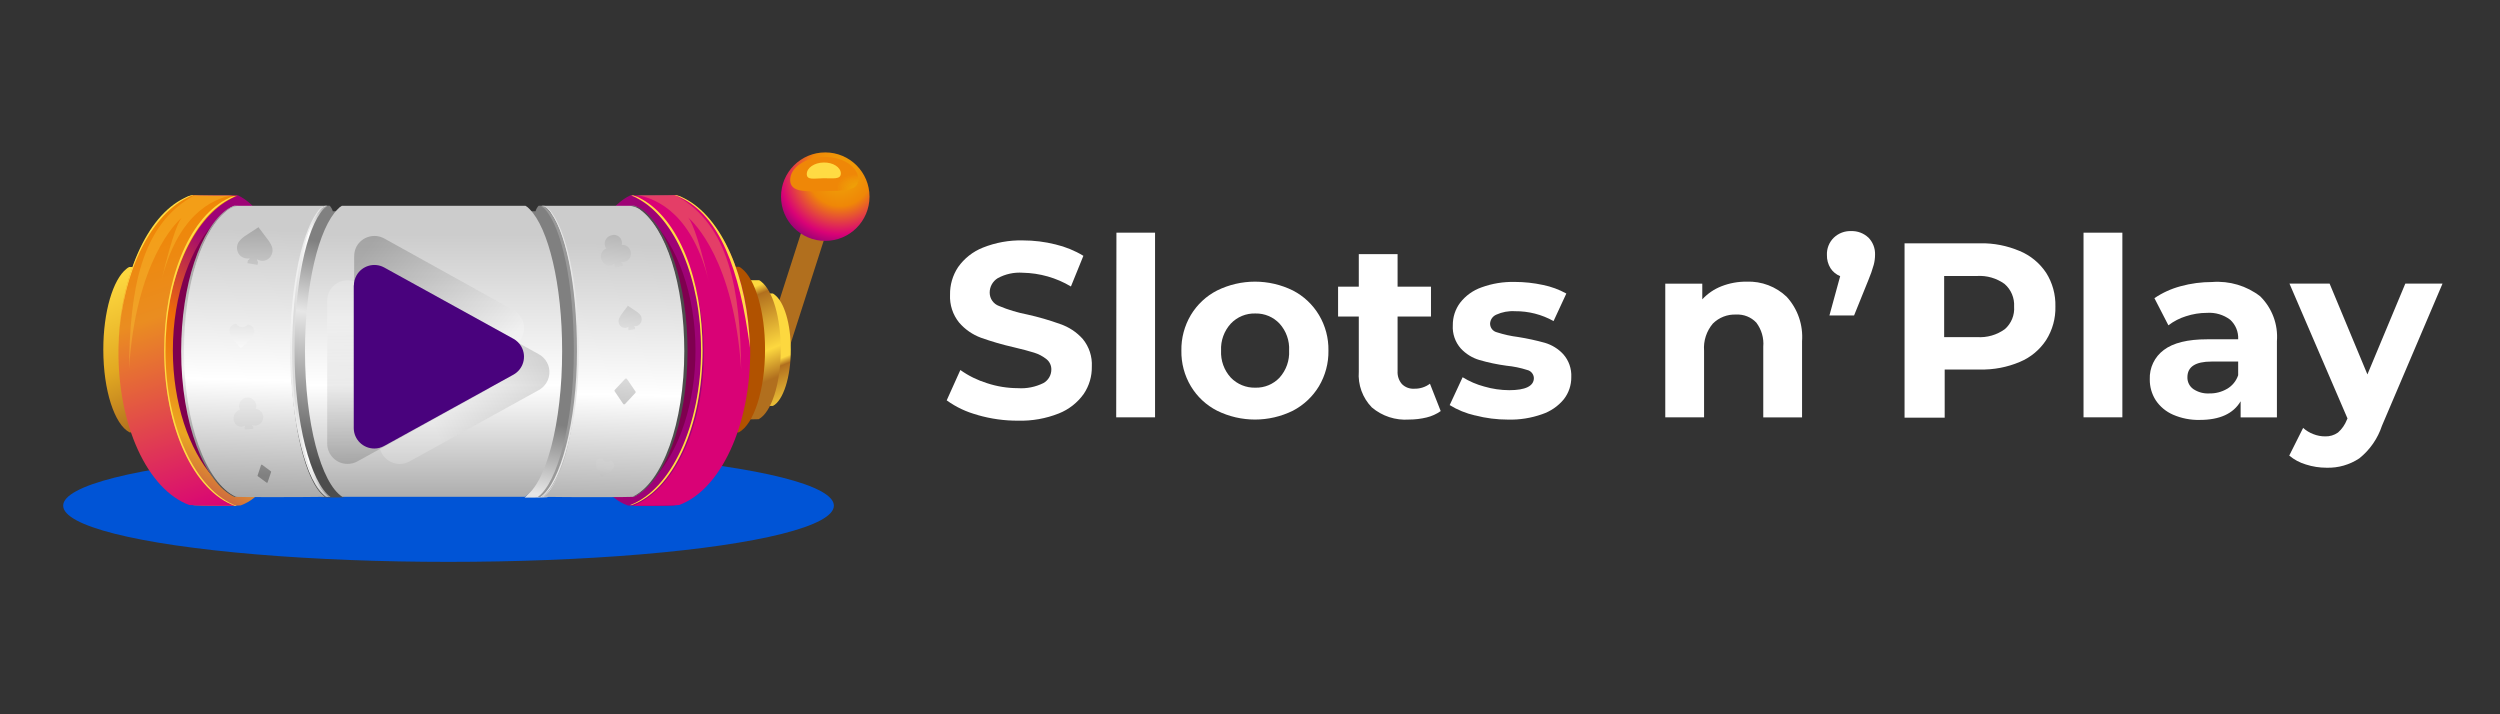 <?xml version="1.0" encoding="UTF-8"?>
<svg id="slotsnplay" xmlns="http://www.w3.org/2000/svg" width="560" height="160" xmlns:xlink="http://www.w3.org/1999/xlink" viewBox="0 0 560 160"><rect x="0" y="0" width="560" height="160" fill="#333333" stroke="none"/>
  <defs>
    <style>
      .cls-1 {
        fill: url(#linear-gradient);
      }

      .cls-1, .cls-2, .cls-3, .cls-4, .cls-5, .cls-6, .cls-7, .cls-8, .cls-9, .cls-10, .cls-11, .cls-12, .cls-13, .cls-14, .cls-15, .cls-16, .cls-17, .cls-18, .cls-19, .cls-20, .cls-21, .cls-22, .cls-23, .cls-24, .cls-25, .cls-26, .cls-27, .cls-28, .cls-29, .cls-30, .cls-31, .cls-32, .cls-33, .cls-34, .cls-35, .cls-36, .cls-37, .cls-38, .cls-39, .cls-40, .cls-41 {
        stroke-width: 0px;
      }

      .cls-2 {
        fill: url(#radial-gradient);
      }

      .cls-3 {
        fill: url(#linear-gradient-29);
      }

      .cls-4 {
        fill: url(#linear-gradient-30);
      }

      .cls-5 {
        fill: url(#linear-gradient-28);
      }

      .cls-6 {
        fill: url(#linear-gradient-25);
      }

      .cls-7 {
        fill: url(#linear-gradient-11);
      }

      .cls-8 {
        fill: url(#linear-gradient-12);
      }

      .cls-9 {
        fill: url(#linear-gradient-13);
      }

      .cls-10 {
        fill: url(#linear-gradient-10);
      }

      .cls-11 {
        fill: url(#linear-gradient-17);
      }

      .cls-12 {
        fill: url(#linear-gradient-16);
      }

      .cls-13 {
        fill: url(#linear-gradient-19);
      }

      .cls-14 {
        fill: url(#linear-gradient-15);
      }

      .cls-15 {
        fill: url(#linear-gradient-23);
      }

      .cls-16 {
        fill: url(#linear-gradient-21);
      }

      .cls-17 {
        fill: url(#linear-gradient-18);
      }

      .cls-18 {
        fill: url(#linear-gradient-14);
      }

      .cls-19 {
        fill: url(#linear-gradient-22);
      }

      .cls-20 {
        fill: url(#linear-gradient-20);
      }

      .cls-21 {
        fill: url(#linear-gradient-27);
      }

      .cls-22 {
        fill: url(#linear-gradient-24);
      }

      .cls-23 {
        fill: url(#linear-gradient-26);
      }

      .cls-24 {
        opacity: .28;
      }

      .cls-24, .cls-37 {
        fill: #ffdb43;
      }

      .cls-24, .cls-39, .cls-40, .cls-41 {
        isolation: isolate;
      }

      .cls-25 {
        fill: url(#radial-gradient-2);
      }

      .cls-26 {
        fill: url(#linear-gradient-4);
      }

      .cls-27 {
        fill: url(#linear-gradient-2);
      }

      .cls-28 {
        fill: url(#linear-gradient-3);
      }

      .cls-29 {
        fill: url(#linear-gradient-8);
      }

      .cls-30 {
        fill: url(#linear-gradient-9);
      }

      .cls-31 {
        fill: url(#linear-gradient-7);
      }

      .cls-32 {
        fill: url(#linear-gradient-5);
      }

      .cls-33 {
        fill: url(#linear-gradient-6);
      }

      .cls-34 {
        fill: #49027d;
      }

      .cls-35 {
        fill: #7f004f;
      }

      .cls-36 {
        fill: #fff;
      }

      .cls-38 {
        fill: #0054d6;
      }

      .cls-39 {
        fill: url(#linear-gradient-33);
      }

      .cls-39, .cls-40, .cls-41 {
        opacity: .2;
      }

      .cls-40 {
        fill: url(#linear-gradient-32);
      }

      .cls-41 {
        fill: url(#linear-gradient-31);
      }
    </style>
    <linearGradient id="linear-gradient" x1="-2144.77" y1="-663.65" x2="-2142.74" y2="-663.54" gradientTransform="translate(-12243.78 6471.72) rotate(90) scale(2.98 18.71)" gradientUnits="userSpaceOnUse">
      <stop offset="0" stop-color="#b16f1e"/>
      <stop offset=".27" stop-color="#fdd83f"/>
      <stop offset=".4" stop-color="#fdd83f"/>
      <stop offset=".88" stop-color="#b16f1e"/>
    </linearGradient>
    <linearGradient id="linear-gradient-2" x1="-1275.46" y1="-664.66" x2="-1273.66" y2="-664.66" gradientTransform="translate(2077.88 658.41) scale(1.58 .92)" gradientUnits="userSpaceOnUse">
      <stop offset=".08" stop-color="#4d4d4d"/>
      <stop offset=".89" stop-color="gray"/>
    </linearGradient>
    <linearGradient id="linear-gradient-3" x1="-2711.44" y1="-615.11" x2="-2711.37" y2="-616.87" gradientTransform="translate(22438.89 22025.96) scale(8.25 35.63)" gradientUnits="userSpaceOnUse">
      <stop offset=".08" stop-color="#4d4d4d"/>
      <stop offset=".63" stop-color="#e6e6e6"/>
      <stop offset=".89" stop-color="gray"/>
    </linearGradient>
    <linearGradient id="linear-gradient-4" x1="-2729.22" y1="-617.53" x2="-2728.93" y2="-615.82" gradientTransform="translate(23528.22 12806.49) scale(8.61 20.64)" gradientUnits="userSpaceOnUse">
      <stop offset="0" stop-color="#fdd83f"/>
      <stop offset=".57" stop-color="#e2a922"/>
      <stop offset="1" stop-color="#b16f1e"/>
    </linearGradient>
    <linearGradient id="linear-gradient-5" x1="-2915.25" y1="-616.66" x2="-2915.81" y2="-614.91" gradientTransform="translate(59638.07 23900.2) scale(20.44 38.67)" gradientUnits="userSpaceOnUse">
      <stop offset="0" stop-color="#9e0276"/>
      <stop offset=".31" stop-color="#ef6c07"/>
      <stop offset=".65" stop-color="#eaa621"/>
      <stop offset="1" stop-color="#9e0276"/>
    </linearGradient>
    <linearGradient id="linear-gradient-6" x1="-2864.83" y1="-614.96" x2="-2865.05" y2="-616.69" gradientTransform="translate(42499.26 23927.36) scale(14.82 38.72)" gradientUnits="userSpaceOnUse">
      <stop offset="0" stop-color="#d90276"/>
      <stop offset=".7" stop-color="#ea8d21"/>
      <stop offset="1" stop-color="#ef8707"/>
    </linearGradient>
    <linearGradient id="linear-gradient-7" x1="-2894.95" y1="-616.84" x2="-2894.97" y2="-615.05" gradientTransform="translate(51558.45 22436.67) scale(17.79 36.29)" gradientUnits="userSpaceOnUse">
      <stop offset="0" stop-color="#ccc"/>
      <stop offset=".52" stop-color="#fff"/>
      <stop offset="1" stop-color="#999"/>
    </linearGradient>
    <linearGradient id="linear-gradient-8" x1="-2487.95" y1="-616.01" x2="-2486.15" y2="-616.01" gradientTransform="translate(12404.68 22427.44) scale(4.96 36.28)" xlink:href="#linear-gradient-7"/>
    <linearGradient id="linear-gradient-9" x1="-2467.28" y1="-617.12" x2="-2467.46" y2="-615.28" gradientTransform="translate(11863.62 22427.44) scale(4.78 36.28)" gradientUnits="userSpaceOnUse">
      <stop offset="0" stop-color="#e6e6e6"/>
      <stop offset=".52" stop-color="#f2f2f2"/>
      <stop offset="1" stop-color="#e6e6e6"/>
    </linearGradient>
    <linearGradient id="linear-gradient-10" x1="-2662.43" y1="-617.14" x2="-2661.96" y2="-615.14" gradientTransform="translate(19135.47 22427.44) scale(7.17 36.28)" gradientUnits="userSpaceOnUse">
      <stop offset="0" stop-color="#666"/>
      <stop offset=".52" stop-color="#f2f2f2"/>
      <stop offset="1" stop-color="#4d4d4d"/>
    </linearGradient>
    <linearGradient id="linear-gradient-11" x1="-2146.48" y1="-615.64" x2="-2146.27" y2="-635.02" gradientTransform="translate(6707.85 1950.47) scale(3.1 2.99)" gradientUnits="userSpaceOnUse">
      <stop offset="0" stop-color="#999"/>
      <stop offset=".52" stop-color="#fff"/>
      <stop offset="1" stop-color="#999"/>
    </linearGradient>
    <linearGradient id="linear-gradient-12" x1="-2422.65" y1="-613.57" x2="-2422.51" y2="-625.84" gradientTransform="translate(10788.88 3000.94) scale(4.43 4.72)" xlink:href="#linear-gradient-11"/>
    <linearGradient id="linear-gradient-13" x1="-2311.77" y1="-617.55" x2="-2311.59" y2="-632.08" gradientTransform="translate(8747.63 2583.6) scale(3.76 4)" xlink:href="#linear-gradient-11"/>
    <linearGradient id="linear-gradient-14" x1="-1424.02" y1="-623.99" x2="-1423.62" y2="-649.29" gradientTransform="translate(2508.52 1535.48) scale(1.72 2.29)" gradientUnits="userSpaceOnUse">
      <stop offset="0" stop-color="gray"/>
      <stop offset=".52" stop-color="#fff"/>
      <stop offset="1" stop-color="#999"/>
    </linearGradient>
    <linearGradient id="linear-gradient-15" x1="-2567.84" y1="-617.48" x2="-2567.59" y2="-615.99" gradientTransform="translate(15193.96 8744.61) scale(5.85 14.03)" gradientUnits="userSpaceOnUse">
      <stop offset="0" stop-color="#fdd83f"/>
      <stop offset=".08" stop-color="#b16f1e"/>
      <stop offset=".58" stop-color="#fdd83f"/>
      <stop offset=".84" stop-color="#b16f1e"/>
    </linearGradient>
    <linearGradient id="linear-gradient-16" x1="-2659.9" y1="-617.63" x2="-2659.64" y2="-616.14" gradientTransform="translate(19398.49 10774.7) scale(7.23 17.34)" xlink:href="#linear-gradient-15"/>
    <linearGradient id="linear-gradient-17" x1="-1391.14" x2="-1389.34" gradientTransform="translate(2104.68 658.41) scale(1.58 .92)" xlink:href="#linear-gradient-2"/>
    <linearGradient id="linear-gradient-18" x1="-2708.93" y1="-614.06" x2="-2708.86" y2="-615.82" gradientTransform="translate(22472.81 22023.69) scale(8.25 35.62)" xlink:href="#linear-gradient-3"/>
    <linearGradient id="linear-gradient-19" x1="-2723.29" y1="-623.04" x2="-2723" y2="-621.33" gradientTransform="translate(23601.95 12806.52) scale(8.61 20.64)" gradientUnits="userSpaceOnUse">
      <stop offset=".07" stop-color="#b16f1e"/>
      <stop offset=".4" stop-color="#fdd83f"/>
      <stop offset=".57" stop-color="#e2a922"/>
      <stop offset=".76" stop-color="#b5731e"/>
      <stop offset="1" stop-color="#b15200"/>
    </linearGradient>
    <linearGradient id="linear-gradient-20" x1="-2914.25" y1="-612.97" x2="-2914.81" y2="-611.22" gradientTransform="translate(59695.59 23901.38) scale(20.44 38.67)" xlink:href="#linear-gradient-5"/>
    <linearGradient id="linear-gradient-21" x1="-2861.74" y1="-617.1" x2="-2861.96" y2="-618.83" gradientTransform="translate(42563 23927.36) scale(14.82 38.72)" xlink:href="#linear-gradient-6"/>
    <linearGradient id="linear-gradient-22" x1="-2893.11" y1="-616.76" x2="-2893.13" y2="-614.96" gradientTransform="translate(51606.21 22436.56) scale(17.79 36.29)" xlink:href="#linear-gradient-7"/>
    <linearGradient id="linear-gradient-23" x1="-2525.5" y1="-616.01" x2="-2523.7" y2="-616.01" gradientTransform="translate(12435.61 22427.44) scale(4.96 36.28)" xlink:href="#linear-gradient-7"/>
    <linearGradient id="linear-gradient-24" x1="-2462.35" y1="-612.9" x2="-2462.53" y2="-611.07" gradientTransform="translate(11893.85 22427.44) scale(4.78 36.28)" xlink:href="#linear-gradient-9"/>
    <linearGradient id="linear-gradient-25" x1="-2658.25" y1="-625.09" x2="-2657.78" y2="-623.09" gradientTransform="translate(19191.42 22427.44) scale(7.17 36.28)" xlink:href="#linear-gradient-10"/>
    <linearGradient id="linear-gradient-26" x1="-1820.6" y1="-623.27" x2="-1818.75" y2="-648.08" gradientTransform="translate(4304.11 1545.25) scale(2.29)" gradientUnits="userSpaceOnUse">
      <stop offset="0" stop-color="gray"/>
      <stop offset=".23" stop-color="#ccc"/>
      <stop offset=".52" stop-color="#fff"/>
      <stop offset="1" stop-color="#999"/>
    </linearGradient>
    <linearGradient id="linear-gradient-27" x1="-2081.21" y1="-614.97" x2="-2079.77" y2="-633.46" gradientTransform="translate(6194.49 2012.7) scale(2.91 3.09)" gradientUnits="userSpaceOnUse">
      <stop offset="0" stop-color="#999"/>
      <stop offset=".23" stop-color="#ccc"/>
      <stop offset=".52" stop-color="#fff"/>
      <stop offset="1" stop-color="#999"/>
    </linearGradient>
    <linearGradient id="linear-gradient-28" x1="-2294.78" y1="-614.19" x2="-2293.65" y2="-628.49" gradientTransform="translate(8671.25 2583.66) scale(3.72 4.04)" xlink:href="#linear-gradient-27"/>
    <linearGradient id="linear-gradient-29" x1="-1987.85" y1="-618.9" x2="-1986.26" y2="-636.56" gradientTransform="translate(5446.46 2107.9) scale(2.67 3.24)" xlink:href="#linear-gradient-27"/>
    <linearGradient id="linear-gradient-30" x1="-2964.72" y1="-616.83" x2="-2964.72" y2="-615.04" gradientTransform="translate(95057.23 22431.04) scale(32.03 36.28)" xlink:href="#linear-gradient-7"/>
    <linearGradient id="linear-gradient-31" x1="-2919.38" y1="-615.91" x2="-2920.77" y2="-616.98" gradientTransform="translate(61967.63 14173.66) scale(21.19 22.87)" gradientUnits="userSpaceOnUse">
      <stop offset="0" stop-color="#fff"/>
      <stop offset="1" stop-color="#000"/>
    </linearGradient>
    <linearGradient id="linear-gradient-32" x1="-2919.88" y1="-617.04" x2="-2919.83" y2="-615.39" gradientTransform="translate(61964.08 14176.92) scale(21.19 22.86)" xlink:href="#linear-gradient-31"/>
    <linearGradient id="linear-gradient-33" x1="-2920.2" y1="-616.56" x2="-2918.58" y2="-617.28" gradientTransform="translate(61970.57 14176.92) scale(21.19 22.86)" xlink:href="#linear-gradient-31"/>
    <radialGradient id="radial-gradient" cx="-2801.55" cy="-682.42" fx="-2801.55" fy="-682.42" r="1.44" gradientTransform="translate(28332.36 14790.16) rotate(13.97) scale(11.02)" gradientUnits="userSpaceOnUse">
      <stop offset=".02" stop-color="#efa707"/>
      <stop offset=".45" stop-color="#ef8707"/>
      <stop offset=".85" stop-color="#d90276"/>
      <stop offset="1" stop-color="#9e0276"/>
    </radialGradient>
    <radialGradient id="radial-gradient-2" cx="-2419.27" cy="-1019.26" fx="-2419.27" fy="-1019.26" r="1.85" gradientTransform="translate(9322.37 5397.89) rotate(17.71) scale(4.27 2.28) skewX(-.09)" gradientUnits="userSpaceOnUse">
      <stop offset="0" stop-color="#efc207" stop-opacity=".5"/>
      <stop offset="1" stop-color="#ef8707"/>
    </radialGradient>
  </defs>
  <g id="Group_34" data-name="Group 34">
    <g id="Slots_n_Play" data-name="Slots n Play">
      <g>
        <path class="cls-36" d="M219,92.95c-2.5-.65-4.85-1.76-6.94-3.27l3.06-6.8c1.82,1.3,3.84,2.29,5.97,2.95,2.23.74,4.56,1.11,6.91,1.12,1.97.13,3.93-.26,5.7-1.13,1.11-.61,1.8-1.77,1.8-3.04.02-.9-.38-1.75-1.08-2.32-.83-.66-1.77-1.16-2.79-1.47-1.15-.36-2.68-.77-4.6-1.22-2.47-.56-4.91-1.27-7.3-2.12-1.89-.7-3.58-1.87-4.89-3.4-1.42-1.76-2.14-3.98-2.03-6.24-.04-2.19.59-4.34,1.8-6.17,1.38-1.96,3.31-3.48,5.54-4.37,2.86-1.14,5.92-1.7,8.99-1.62,2.46,0,4.91.3,7.3.9,2.2.52,4.31,1.38,6.24,2.55l-2.79,6.87c-3.26-1.95-6.99-3.01-10.79-3.08-1.95-.14-3.9.29-5.61,1.22-1.12.69-1.81,1.92-1.8,3.24,0,1.34.84,2.54,2.1,2.99,2.06.86,4.2,1.5,6.38,1.92,2.48.55,4.91,1.26,7.3,2.12,1.95.66,3.7,1.81,5.07,3.35,1.43,1.74,2.15,3.94,2.03,6.19.04,2.17-.59,4.29-1.8,6.1-1.4,1.97-3.34,3.5-5.59,4.39-2.89,1.15-5.99,1.7-9.1,1.62-3.07.02-6.13-.41-9.08-1.26Z"/>
        <path class="cls-36" d="M250.08,52.12h8.65v41.36h-8.7l.05-41.36Z"/>
        <path class="cls-36" d="M272.63,92c-2.44-1.24-4.47-3.14-5.88-5.49-1.44-2.41-2.17-5.18-2.12-7.98-.05-2.8.69-5.56,2.12-7.97,1.41-2.34,3.44-4.25,5.88-5.49,5.35-2.64,11.63-2.64,16.98,0,2.42,1.25,4.44,3.15,5.84,5.49,1.44,2.41,2.17,5.17,2.12,7.97.05,2.81-.69,5.57-2.12,7.98-1.4,2.33-3.43,4.23-5.84,5.49-5.35,2.64-11.63,2.64-16.98,0ZM286.62,84.59c1.49-1.66,2.26-3.84,2.14-6.06.12-2.22-.65-4.39-2.14-6.04-1.4-1.49-3.36-2.31-5.4-2.27-2.08-.07-4.09.76-5.52,2.27-1.5,1.64-2.29,3.82-2.18,6.04-.11,2.23.67,4.41,2.18,6.06,1.44,1.49,3.45,2.31,5.52,2.25,2.04.05,4-.77,5.4-2.25Z"/>
        <path class="cls-36" d="M322.71,92.09c-.95.67-2.02,1.15-3.15,1.42-1.28.31-2.6.47-3.92.47-3.04.22-6.04-.76-8.36-2.73-2.07-2.14-3.13-5.05-2.91-8.02v-12.32h-4.64v-6.69h4.64v-7.3h8.69v7.3h7.48v6.69h-7.48v12.21c-.07,1.06.28,2.11.97,2.91.73.73,1.74,1.11,2.77,1.04,1.26.03,2.5-.36,3.51-1.12l2.41,6.13Z"/>
        <path class="cls-36" d="M330.41,93.06c-2.01-.46-3.93-1.24-5.68-2.32l2.9-6.24c1.51.93,3.14,1.64,4.86,2.09,1.81.53,3.69.8,5.58.81,3.6,0,5.52-.9,5.52-2.73-.04-.87-.66-1.61-1.51-1.8-1.5-.48-3.05-.8-4.62-.95-2.05-.28-4.09-.7-6.08-1.28-1.59-.47-3.02-1.36-4.15-2.57-1.27-1.43-1.92-3.32-1.8-5.23-.02-1.82.56-3.59,1.65-5.04,1.23-1.58,2.89-2.77,4.78-3.43,2.38-.87,4.91-1.28,7.45-1.22,2.13,0,4.25.23,6.33.68,1.83.37,3.59,1.02,5.22,1.92l-2.86,6.17c-2.64-1.48-5.62-2.24-8.65-2.21-1.43-.09-2.87.18-4.17.77-.82.35-1.36,1.13-1.4,2.01,0,.92.62,1.72,1.51,1.94,1.56.5,3.16.86,4.78,1.06,2.03.32,4.04.76,6.02,1.31,1.56.47,2.97,1.34,4.08,2.54,1.25,1.41,1.89,3.25,1.8,5.13.02,1.8-.57,3.55-1.67,4.96-1.28,1.56-2.98,2.72-4.89,3.36-2.44.86-5.02,1.27-7.61,1.2-2.49,0-4.97-.31-7.37-.94Z"/>
        <path class="cls-36" d="M400.24,66.51c2.46,2.7,3.69,6.29,3.42,9.93v17.05h-8.69v-15.83c.17-1.93-.39-3.85-1.56-5.4-1.17-1.24-2.82-1.89-4.51-1.8-1.95-.09-3.85.65-5.23,2.03-1.42,1.69-2.13,3.86-1.96,6.06v14.93h-8.69v-29.94h8.29v3.51c1.19-1.29,2.66-2.29,4.3-2.93,1.79-.7,3.7-1.05,5.63-1.03,3.34-.13,6.59,1.1,9.01,3.42Z"/>
        <path class="cls-36" d="M418.5,53.19c1.02,1.03,1.57,2.44,1.51,3.88,0,.75-.1,1.5-.29,2.23-.32,1.14-.71,2.26-1.17,3.35l-3.24,8.02h-5.52l2.41-8.81c-.89-.36-1.66-.99-2.18-1.8-.54-.89-.82-1.91-.79-2.95-.06-1.46.51-2.87,1.55-3.88,1.04-.99,2.43-1.52,3.87-1.47,1.42-.05,2.81.47,3.85,1.44Z"/>
        <path class="cls-36" d="M452.41,56.22c2.42,1.01,4.48,2.71,5.93,4.89,1.42,2.25,2.14,4.87,2.07,7.54.07,2.65-.65,5.27-2.07,7.52-1.43,2.18-3.47,3.89-5.88,4.89-2.84,1.21-5.91,1.79-8.99,1.71h-7.86v10.79h-8.99v-39.06h16.91c3.05-.06,6.08.53,8.88,1.73ZM449.11,73.71c1.43-1.27,2.19-3.13,2.05-5.04.11-1.92-.67-3.79-2.12-5.05-1.79-1.3-3.98-1.94-6.19-1.8h-7.36v13.69h7.36c2.23.16,4.45-.48,6.26-1.8Z"/>
        <path class="cls-36" d="M466.71,52.12h8.7v41.36h-8.7v-41.36Z"/>
        <path class="cls-36" d="M506.31,66.4c2.65,2.63,4.01,6.29,3.72,10.02v17.07h-8.13v-3.6c-1.64,2.78-4.69,4.17-9.15,4.17-2.06.05-4.1-.35-5.99-1.17-1.58-.69-2.93-1.81-3.88-3.24-.89-1.39-1.35-3.02-1.33-4.68-.1-2.58,1.07-5.04,3.15-6.58,2.1-1.59,5.34-2.39,9.73-2.39h6.92c.09-1.66-.57-3.27-1.8-4.39-1.49-1.12-3.34-1.66-5.2-1.53-1.6,0-3.19.26-4.71.76-1.42.44-2.74,1.13-3.92,2.03l-3.13-6.08c1.8-1.22,3.78-2.12,5.88-2.68,2.3-.63,4.67-.94,7.05-.94,3.87-.3,7.72.84,10.79,3.22ZM498.89,87.09c1.16-.69,2.03-1.76,2.46-3.04v-3.06h-5.97c-3.6,0-5.4,1.17-5.4,3.51-.03,1.04.46,2.04,1.31,2.64,1.06.72,2.32,1.06,3.6.99,1.4.03,2.78-.33,3.99-1.04Z"/>
        <path class="cls-36" d="M547.12,63.54l-13.56,31.83c-.95,2.87-2.71,5.41-5.07,7.3-2.17,1.44-4.73,2.18-7.34,2.1-1.57,0-3.13-.24-4.62-.72-1.37-.4-2.64-1.08-3.74-2l3.11-6.2c.67.61,1.45,1.08,2.3,1.4.83.33,1.71.5,2.61.5,1.03.04,2.05-.26,2.9-.86.89-.78,1.57-1.77,2-2.88l.13-.27-13-30.21h8.99l8.47,20.34,8.49-20.34h8.34Z"/>
      </g>
    </g>
    <ellipse id="Ellipse_92" data-name="Ellipse 92" class="cls-38" cx="100.47" cy="113.27" rx="86.32" ry="12.59"/>
    <g id="Group_32" data-name="Group 32">
      <rect id="Rectangle_12" data-name="Rectangle 12" class="cls-1" x="161.56" y="61.56" width="33.65" height="5.36" transform="translate(62.63 214.4) rotate(-72.18)"/>
      <g id="Group_16" data-name="Group 16">
        <path id="Path_13" data-name="Path 13" class="cls-27" d="M73.88,46.1c.31.36.55.78.68,1.24.14.5-2.82.4-2.82.4,0,0,.36-1.17.94-1.37.39-.12.8-.21,1.2-.27Z"/>
        <path id="Path_14" data-name="Path 14" class="cls-28" d="M77.09,111.36c-3.6-3.04-6.42-16.19-6.42-32.05-.07-14.6,2.3-27.19,5.59-31.26.18-.28.41-.53.68-.72h-5.13c-.39.17-.74.42-1.04.72-4.98,4.06-8.58,16.65-8.58,31.26,0,15.81,4.17,29.01,9.75,32.05.72.11,5.14.11,5.14,0Z"/>
        <path id="Path_15" data-name="Path 15" class="cls-26" d="M38.62,78.31c0,9.12-2.5,16.73-5.84,18.54-1.25.06-2.51.06-3.76,0-3.36-1.74-5.88-9.39-5.88-18.54,0-8.51,2.18-15.7,5.18-18.09.18-.17.4-.31.63-.41h3.6c3.18,2.19,6.08,9.77,6.08,18.51Z"/>
        <path id="Path_16" data-name="Path 16" class="cls-32" d="M63.9,78.47c0,17.08-.74,31.36-10,34.75-1.35.14-8.99.14-10.43,0-9.32-3.31-16.31-17.62-16.31-34.8,0-15.93,6.04-29.42,14.39-33.92.57-.33,1.17-.58,1.8-.76h9.93c8.6,4.15,10.63,18.36,10.63,34.73Z"/>
        <g id="Group_5" data-name="Group 5">
          <path id="Path_17" data-name="Path 17" class="cls-35" d="M40.99,78.65c0-12.95,3.2-24.19,7.91-29.71-6.1,5.92-10.18,16.94-10.18,29.55,0,11.82,3.6,22.23,8.99,28.36-4.03-5.9-6.73-16.33-6.73-28.2Z"/>
        </g>
        <path id="Path_18" data-name="Path 18" class="cls-33" d="M36.86,78.24c.22-15.93,6.44-29.35,14.84-33.72.47-.27.97-.5,1.49-.68h-.14c-2.09,0-8.6,0-9.93-.13-.63.16-1.24.41-1.8.74-8.34,4.32-14.59,17.71-14.78,33.65-.23,17.19,6.56,31.58,15.84,35.02,1.37.11,8.51.22,10.25.11-9.23-3.54-16.01-17.93-15.77-34.98Z"/>
        <path id="Path_19" data-name="Path 19" class="cls-24" d="M28.89,82.91c.18-17.98,2.61-32.71,14.78-39.22h8.58c-4.86.83-12.59,4.6-16.19,19.6,2.72-11.69,4.24-14.12,4.71-14.6-1.24,1.08-10.36,9.66-11.89,34.22Z"/>
        <path id="Path_20" data-name="Path 20" class="cls-37" d="M37.07,78.53c0-15.92,5.83-29.37,14.15-33.86.48-.27.98-.51,1.49-.7h-.38c-.63.17-1.23.43-1.8.76-8.33,4.5-13.76,17.98-13.76,33.86,0,17.14,6.6,31.44,15.92,34.75h-.2.54c-9.21-3.43-15.97-17.71-15.97-34.8Z"/>
        <path id="Path_21" data-name="Path 21" class="cls-37" d="M26.53,77.82c.47-15.92,6.89-29.3,15.34-33.49.48-.26.99-.48,1.51-.65h-.36c-.63.16-1.23.4-1.8.72-8.42,4.12-14.23,17.5-14.69,33.41-.49,17.16-.49,17.1,0,0Z"/>
        <path id="Path_22" data-name="Path 22" class="cls-31" d="M72.77,111.29c-4.35-3.11-7.63-16.55-7.63-32.64,0-14.96,2.82-27.62,6.71-31.83.23-.29.51-.53.83-.72h-20.27c-.45.17-.87.41-1.24.72-5.9,4.21-10.18,16.87-10.18,31.83,0,16.19,4.96,29.53,11.58,32.64.85.09,14.39.09,20.41,0h-.22Z"/>
        <g id="Group_6" data-name="Group 6">
          <path id="Path_24" data-name="Path 24" class="cls-29" d="M74.01,111.29c-4.35-3.11-8.04-16.55-8.04-32.64,0-14.96,2.63-27.62,6.51-31.83.37-.39.87-.64,1.4-.72h-1.2c-.32.19-.6.43-.83.72-3.88,4.23-6.71,16.87-6.71,31.83,0,16.19,3.49,29.55,7.84,32.66.32.04,1.31.02,1.03-.02Z"/>
        </g>
        <g id="Group_7" data-name="Group 7">
          <path id="Path_26" data-name="Path 26" class="cls-30" d="M73.49,111.29c-4.35-3.11-8.04-16.55-8.04-32.64,0-14.96,2.61-27.62,6.49-31.83.38-.39.88-.64,1.42-.72h-.59c-.39.15-.75.37-1.08.63-3.88,4.23-6.71,16.87-6.71,31.83,0,16.19,3.88,29.55,8.24,32.66.27.13.47.11.27.07Z"/>
        </g>
        <g id="Group_8" data-name="Group 8">
          <path id="Path_28" data-name="Path 28" class="cls-10" d="M52.83,111.29c-6.73-3.11-11.62-16.55-11.62-32.64,0-14.96,4.06-27.62,10.07-31.83.66-.41,1.42-.66,2.19-.72-.31.04-.62.04-.94,0-.55.17-1.08.41-1.56.72-6.02,4.23-10.39,16.87-10.39,31.83,0,16.19,5.2,29.55,11.94,32.66.49.04.76.02.31-.02Z"/>
        </g>
        <g id="Group_9" data-name="Group 9">
          <path id="Path_29" data-name="Path 29" class="cls-7" d="M55.5,72.68c-.49.67-1.44.82-2.11.33,0,0,0,0-.01,0-.16-.12-.3-.28-.41-.45-.84-.04-1.55.6-1.6,1.44,0,1.51,2.57,3.94,2.57,3.94,0,0,2.91-2.12,3-3.6.06-.85-.58-1.59-1.43-1.65,0,0,0,0,0,0Z"/>
        </g>
        <g id="Group_11" data-name="Group 11">
          <g id="Group_10" data-name="Group 10">
            <path id="Path_30" data-name="Path 30" class="cls-8" d="M60.9,55.22c-.27-.65-.64-1.26-1.1-1.8l-.22-.29c-.25-.36-.52-.68-.77-1.03l-.77-1.01-.14-.2-.2.14-1.08.7-1.08.7-.29.2c-.61.36-1.16.81-1.62,1.35-.56.68-.7,1.61-.38,2.43.28.78.98,1.34,1.8,1.46.29.05.59.05.88,0-.06.15-.15.29-.27.4h-.13l-.11.68,2.27.38h0l.11-.68-.09-.09c-.1-.14-.14-.3-.13-.47.26.15.54.25.83.31.8.13,1.6-.18,2.1-.81.54-.67.69-1.57.38-2.37Z"/>
          </g>
        </g>
        <g id="Group_13" data-name="Group 13">
          <g id="Group_12" data-name="Group 12">
            <path id="Path_31" data-name="Path 31" class="cls-9" d="M58.53,92.28c-.3-.4-.75-.66-1.24-.72h0c.09-.22.13-.46.11-.7-.06-1.06-.98-1.87-2.04-1.81-1.06.06-1.87.98-1.81,2.04h0c.02.24.08.48.2.7h0c-.48.12-.89.43-1.13.86-.56.86-.36,2,.45,2.63.41.27.92.36,1.4.25.16-.04.32-.1.47-.18-.02.1-.07.2-.14.27h0v.58l1.94-.13h0v-.58h-.09c-.09-.07-.15-.16-.18-.27.61.24,1.3.13,1.8-.29.79-.68.92-1.86.29-2.7l-.02.04Z"/>
          </g>
        </g>
        <g id="Group_15" data-name="Group 15">
          <g id="Group_14" data-name="Group 14">
            <path id="Path_32" data-name="Path 32" class="cls-18" d="M60.7,105.59l-1.96-1.46c-.07-.06-.18-.06-.25,0h0l-.77,2.32c-.04.06-.04.14,0,.2l1.96,1.44c.06.07.16.08.23.02,0,0,.02-.02.02-.02h0l.79-2.32c.03-.06.02-.13-.02-.18Z"/>
          </g>
        </g>
      </g>
      <g id="Group_28" data-name="Group 28">
        <path id="Path_33" data-name="Path 33" class="cls-14" d="M166.63,78.33c0,6.2,1.71,11.38,3.97,12.59.85.04,1.7.04,2.55,0,2.28-1.2,3.99-6.4,3.99-12.59,0-5.79-1.47-10.68-3.6-12.3-.12-.12-.27-.22-.43-.29h-2.36c-2.12,1.49-4.14,6.65-4.14,12.59Z"/>
        <path id="Path_34" data-name="Path 34" class="cls-12" d="M161.88,78.33c0,7.66,2.1,14.05,4.91,15.57,1.05.05,2.1.05,3.15,0,2.82-1.49,4.95-7.91,4.95-15.59,0-7.19-1.8-13.2-4.35-15.21-.15-.14-.33-.26-.52-.34h-3c-2.63,1.96-5.13,8.24-5.13,15.57Z"/>
        <path id="Path_35" data-name="Path 35" class="cls-11" d="M120.63,46.1c-.31.36-.55.78-.68,1.24-.14.5,2.82.4,2.82.4,0,0-.36-1.17-.94-1.37-.39-.12-.8-.21-1.2-.27Z"/>
        <path id="Path_36" data-name="Path 36" class="cls-17" d="M117.5,111.47c3.6-3.06,6.42-16.19,6.42-32.07-.07-14.69-2.37-27.28-5.65-31.35-.2-.27-.43-.52-.7-.72h5.14c.38.19.72.43,1.03.72,4.98,4.06,8.58,16.65,8.58,31.26,0,15.81-4.17,29.01-9.75,32.07-.72.09-5.11.09-5.07.09Z"/>
        <path id="Path_37" data-name="Path 37" class="cls-13" d="M155.89,78.31c0,9.12,2.5,16.73,5.84,18.54,1.25.06,2.51.06,3.76,0,3.36-1.8,5.88-9.42,5.88-18.58,0-8.51-2.18-15.7-5.18-18.09-.18-.17-.4-.31-.63-.41h-3.6c-3.11,2.23-6.08,9.8-6.08,18.54Z"/>
        <path id="Path_38" data-name="Path 38" class="cls-20" d="M130.61,78.47c0,17.08.74,31.36,10,34.76,1.35.14,8.99.14,10.43,0,9.32-3.31,16.31-17.62,16.31-34.8,0-15.93-6.04-29.42-14.39-33.92-.57-.33-1.17-.58-1.8-.76h-9.95c-8.58,4.14-10.61,18.34-10.61,34.71Z"/>
        <g id="Group_17" data-name="Group 17">
          <path id="Path_39" data-name="Path 39" class="cls-35" d="M153.52,78.65c0-12.95-3.22-24.19-7.91-29.69,6.08,5.92,10.18,16.92,10.18,29.53,0,11.82-3.6,22.23-8.99,28.38,4.03-5.92,6.73-16.35,6.73-28.22Z"/>
        </g>
        <path id="Path_40" data-name="Path 40" class="cls-16" d="M157.64,78.24c-.22-15.93-6.44-29.35-14.82-33.72-.48-.27-.99-.5-1.51-.68h.14c2.09,0,8.6,0,9.95-.14.63.17,1.23.43,1.8.76,8.38,4.39,14.6,17.79,14.84,33.72.18,17.12-6.64,31.51-15.9,34.94-1.31.16-8.51.16-10.3.16,9.28-3.6,16.06-17.98,15.81-35.03Z"/>
        <path id="Path_41" data-name="Path 41" class="cls-37" d="M157.03,78.33c0-15.92-5.83-29.39-14.15-33.86-.47-.29-.97-.52-1.49-.7h.45c.63.18,1.23.44,1.8.77,8.31,4.5,13.74,17.98,13.74,33.86,0,17.14-6.6,31.44-15.92,34.75h.2-.54c9.15-3.47,15.92-17.73,15.92-34.82Z"/>
        <path id="Path_42" data-name="Path 42" class="cls-37" d="M152.62,44.34c-.48-.26-.99-.48-1.51-.65h.36c.63.16,1.23.4,1.8.72,8.45,4.26,14.26,17.59,14.73,33.5-2.39-18.13-6.91-29.39-15.38-33.58Z"/>
        <path id="Path_43" data-name="Path 43" class="cls-19" d="M121.74,111.29c4.35-3.09,7.63-16.55,7.63-32.64,0-14.96-2.82-27.62-6.71-31.83-.23-.29-.51-.53-.83-.72-.13,0,19.31,0,20.27,0,.45.17.87.41,1.24.72,5.9,4.21,10.18,16.87,10.18,31.83,0,16.19-4.96,29.53-11.58,32.64-.85.09-14.39.11-20.41,0h.22Z"/>
        <g id="Group_18" data-name="Group 18">
          <path id="Path_45" data-name="Path 45" class="cls-15" d="M120.5,111.29c4.35-3.11,8.04-16.55,8.04-32.64,0-14.96-2.63-27.62-6.51-31.83-.37-.39-.87-.64-1.4-.72h1.2c.32.19.6.43.83.72,3.88,4.23,6.71,16.87,6.71,31.83,0,16.19-3.49,29.55-7.84,32.66-.32.04-1.28.04-1.03-.02Z"/>
        </g>
        <g id="Group_19" data-name="Group 19">
          <path id="Path_47" data-name="Path 47" class="cls-22" d="M121.11,111.29c4.35-3.11,8.13-16.55,8.13-32.64,0-14.96-2.61-27.62-6.49-31.83-.38-.39-.88-.64-1.42-.72h.59c.38.19.72.43,1.03.72,3.88,4.23,6.71,16.87,6.71,31.83,0,16.19-3.88,29.55-8.24,32.66-.41.04-.59.04-.31-.02Z"/>
        </g>
        <g id="Group_20" data-name="Group 20">
          <path id="Path_49" data-name="Path 49" class="cls-6" d="M141.68,111.29c6.73-3.11,11.6-16.55,11.6-32.64,0-14.96-4.05-27.62-10.07-31.83-.65-.42-1.4-.66-2.18-.72,1.06,0,.77,0,.92,0,.58.14,1.14.35,1.67.63,6.02,4.23,10.39,16.87,10.39,31.83,0,16.19-5.2,29.55-11.94,32.66-.58.13-.85.13-.4.07Z"/>
        </g>
        <g id="Group_21" data-name="Group 21">
          <path id="Path_50" data-name="Path 50" class="cls-23" d="M134.89,102.7c.2.59.84.92,1.43.72,0,0,0,0,0,0,.16-.04.3-.12.41-.23.6.17.95.8.79,1.4-.29,1.12-2.75,2.21-2.75,2.21,0,0-1.58-2.19-1.29-3.29.17-.61.79-.97,1.4-.81Z"/>
        </g>
        <g id="Group_23" data-name="Group 23">
          <g id="Group_22" data-name="Group 22">
            <path id="Path_51" data-name="Path 51" class="cls-21" d="M138.83,72.88c.33.42.86.63,1.38.54.19-.04.37-.1.54-.2.04.1.04.21,0,.31h0v.45h0l1.49-.25v-.45h0c-.09-.06-.15-.15-.18-.25.19.04.39.04.58,0,.46-.13.83-.48.99-.94.22-.54.12-1.16-.25-1.6-.31-.35-.66-.64-1.06-.88l-.2-.13-.7-.47-.7-.47-.13-.09v.13c-.18.23-.34.47-.52.67l-.5.68-.14.18c-.3.36-.54.76-.72,1.19-.25.51-.2,1.12.13,1.58Z"/>
          </g>
        </g>
        <g id="Group_25" data-name="Group 25">
          <g id="Group_24" data-name="Group 24">
            <path id="Path_52" data-name="Path 52" class="cls-5" d="M134.78,58.29c.2.47.58.84,1.04,1.04.6.24,1.29.14,1.8-.27.03.1.03.21,0,.31h0l.14.58h0l1.8-.45-.14-.58h-.09c-.09-.05-.16-.13-.22-.22.17.02.34.02.5,0,.5-.03.96-.26,1.28-.65.65-.81.57-1.98-.18-2.7-.36-.34-.85-.52-1.35-.49h-.09c.24-.96-.34-1.94-1.3-2.19-.34-.09-.7-.07-1.04.05-1.03.24-1.67,1.26-1.43,2.29,0,.01,0,.02,0,.03.06.23.16.45.31.65h-.09c-.45.2-.8.57-.97,1.03-.21.5-.21,1.07.02,1.56Z"/>
          </g>
        </g>
        <g id="Group_27" data-name="Group 27">
          <g id="Group_26" data-name="Group 26">
            <path id="Path_53" data-name="Path 53" class="cls-3" d="M137.69,87.66l1.92,2.84c.11.11.28.11.4,0h0l2.34-2.52c.07-.08.07-.21,0-.29l-1.92-2.82c-.11-.11-.29-.12-.41,0,0,0,0,0,0,0h0l-2.34,2.5c-.06.09-.05.21.02.29Z"/>
          </g>
        </g>
        <path id="Path_54" data-name="Path 54" class="cls-24" d="M166.02,82.91c-.18-17.98-2.63-32.71-14.8-39.22h-8.58c4.86.83,12.59,4.6,16.19,19.6-2.72-11.69-4.24-14.12-4.71-14.6,1.24,1.08,10.36,9.66,11.91,34.22Z"/>
      </g>
      <path id="Path_55" data-name="Path 55" class="cls-4" d="M118.61,46.82c-.26-.29-.56-.53-.9-.72h-41.13c-.34.18-.65.43-.9.72-4.26,4.21-7.36,16.87-7.36,31.83,0,16.19,3.6,29.55,8.36,32.64h40.9c4.77-3.09,8.34-16.55,8.34-32.64.02-14.96-3.08-27.62-7.32-31.83Z"/>
      <g id="Group_29" data-name="Group 29">
        <path id="Path_56" data-name="Path 56" class="cls-41" d="M79.33,57.52v31.87c0,2.53,2.05,4.59,4.59,4.59h0c.75.01,1.49-.15,2.16-.49l28.95-15.99c2.21-1.22,3.02-4.01,1.8-6.22-.42-.75-1.04-1.38-1.8-1.8l-28.95-16.06c-2.22-1.22-5-.41-6.22,1.8-.37.71-.55,1.5-.52,2.3Z"/>
        <path id="Path_57" data-name="Path 57" class="cls-40" d="M73.29,67.39v31.94c-.01,2.52,2.02,4.58,4.54,4.59.79,0,1.57-.2,2.25-.58l28.94-15.97c2.21-1.22,3.02-4.01,1.8-6.22-.41-.76-1.04-1.39-1.8-1.8l-28.94-15.99c-2.22-1.23-5.01-.43-6.23,1.79,0,0,0,0,0,.01-.37.68-.56,1.45-.56,2.23Z"/>
        <path id="Path_58" data-name="Path 58" class="cls-39" d="M84.96,67.39v31.94c0,2.53,2.04,4.58,4.57,4.59.78,0,1.55-.2,2.23-.58l28.94-15.97c2.21-1.22,3.02-4.01,1.8-6.22-.41-.76-1.04-1.39-1.8-1.8l-28.94-15.99c-2.22-1.23-5.01-.43-6.23,1.79,0,0,0,0,0,.01-.38.68-.57,1.45-.56,2.23Z"/>
        <path id="Path_59" data-name="Path 59" class="cls-34" d="M79.24,63.92v31.96c0,2.54,2.08,4.6,4.62,4.59.77,0,1.54-.2,2.21-.58l28.95-15.97c2.22-1.24,3.01-4.04,1.77-6.26-.42-.74-1.03-1.36-1.77-1.77l-28.95-15.97c-2.22-1.22-5.01-.41-6.23,1.81-.37.68-.57,1.43-.57,2.21h-.04Z"/>
      </g>
      <circle id="Ellipse_1" data-name="Ellipse 1" class="cls-2" cx="184.86" cy="44.05" r="9.91"/>
      <path id="Path_60" data-name="Path 60" class="cls-25" d="M192.29,40.09c0,2.81-3.38,2.64-7.61,2.72s-7.63.32-7.68-2.45,3.33-5.11,7.55-5.2,7.63,2.14,7.73,4.93Z"/>
      <path id="Path_61" data-name="Path 61" class="cls-37" d="M188.34,38.87c0,1.4-1.8,1.03-3.9,1.06s-3.7.47-3.72-.92,1.65-2.57,3.78-2.61,3.83,1.08,3.85,2.46Z"/>
    </g>
  </g>
</svg>